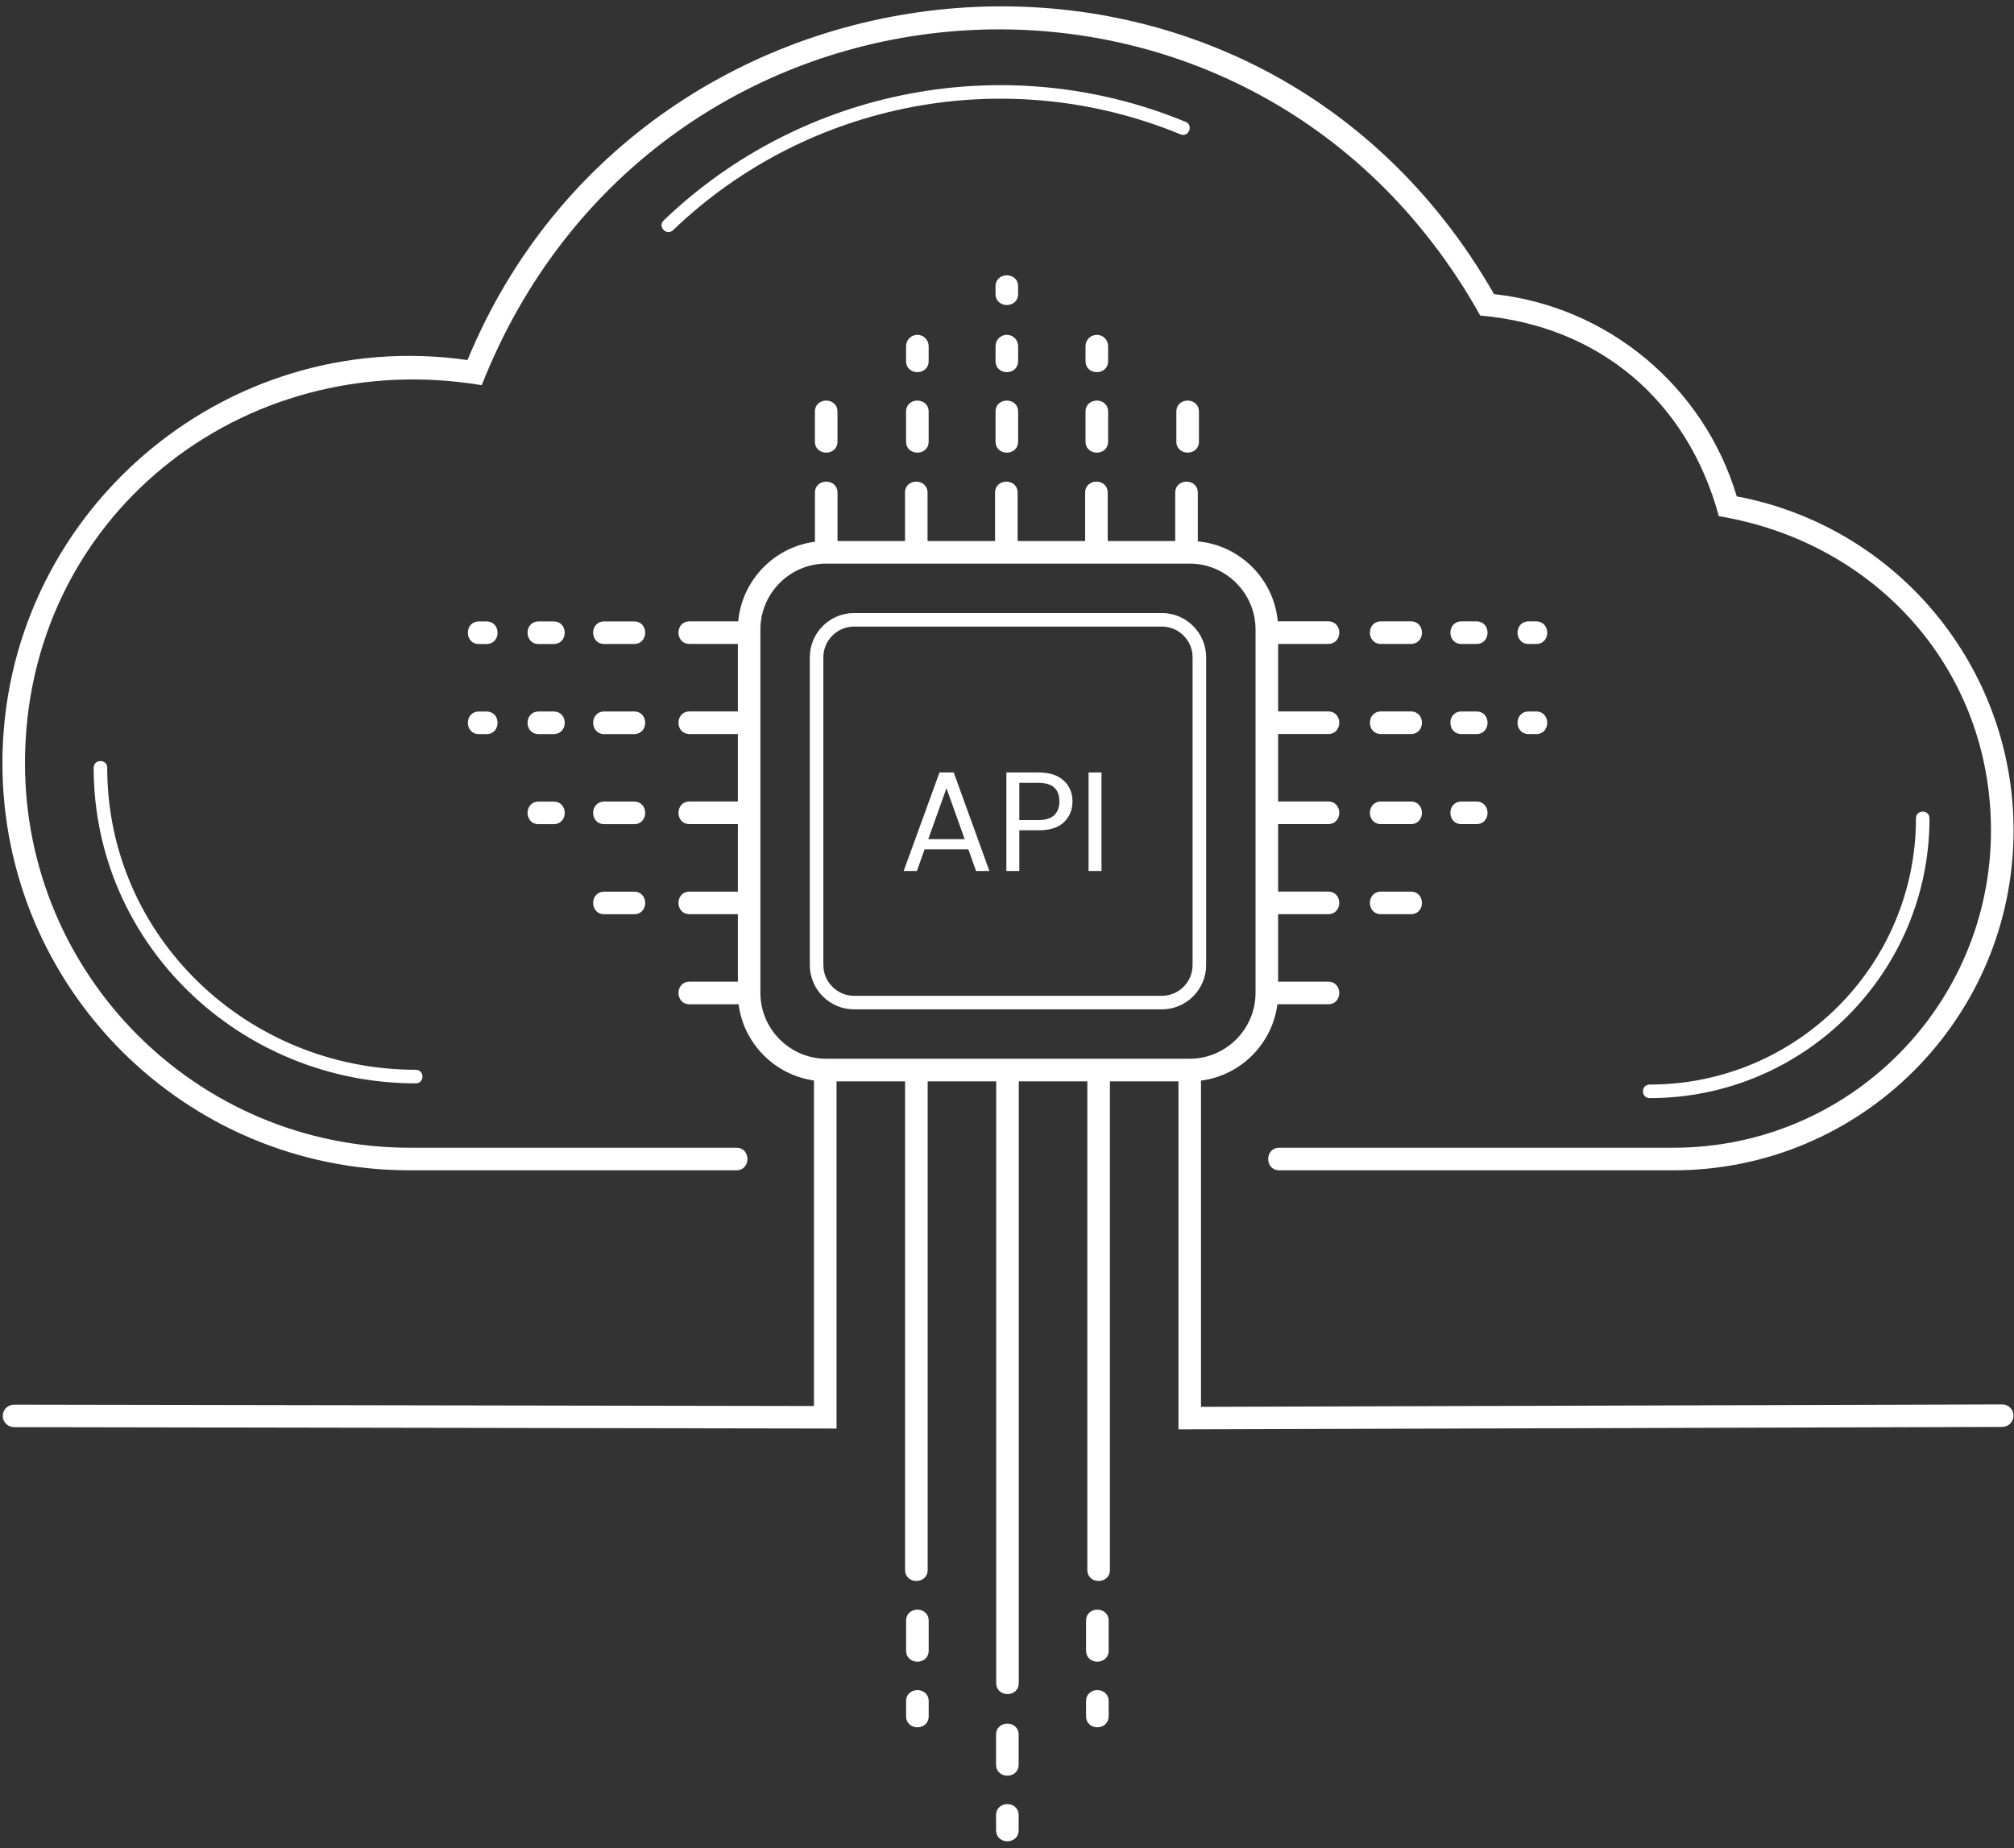 <svg width="255" height="234" viewBox="0 0 255 234" fill="none" xmlns="http://www.w3.org/2000/svg">
<rect x="0" y="0" width="255" height="234" fill="#333333" stroke="none"/>
<path d="M93.228 145.321C95.109 145.321 95.109 148.181 93.228 148.181H51.864C23.389 148.181 0.307 125.098 0.307 96.624C0.307 65.355 28.143 41.135 59.191 45.59C81.57 -8.642 158.532 -16.235 189.167 37.242C203.6 38.807 215.744 48.943 219.897 62.85C240.21 66.667 254.945 84.471 254.945 105.141C254.945 128.911 235.675 148.181 211.905 148.181H161.981C160.101 148.181 160.101 145.321 161.981 145.321H211.905C234.095 145.321 252.085 127.332 252.085 105.142C252.085 84.763 237.514 68.656 217.627 65.355C213.668 50.752 202.494 41.27 187.418 39.952C158.152 -12.407 82.879 -6.765 60.995 48.767C30.515 43.731 3.163 65.652 3.163 96.623C3.163 123.518 24.966 145.321 51.861 145.321H93.228ZM137.51 215.407C137.51 213.526 140.37 213.526 140.37 215.407V217.292C140.37 219.172 137.51 219.172 137.51 217.292V215.407ZM137.51 205.218C137.51 203.337 140.37 203.337 140.37 205.218V208.987C140.37 210.868 137.51 210.868 137.51 208.987V205.218ZM126.116 229.841C126.116 227.96 128.976 227.96 128.976 229.841V231.726C128.976 233.606 126.116 233.606 126.116 231.726V229.841ZM126.116 219.651C126.116 217.771 128.976 217.771 128.976 219.651V223.421C128.976 225.302 126.116 225.302 126.116 223.421V219.651ZM114.724 215.409C114.724 213.529 117.584 213.529 117.584 215.409V217.294C117.584 219.175 114.724 219.175 114.724 217.294V215.409ZM114.724 205.22C114.724 203.339 117.584 203.339 117.584 205.22V208.989C117.584 210.87 114.724 210.87 114.724 208.989V205.22ZM85.219 29.139C84.407 29.919 83.223 28.686 84.032 27.907C101.713 10.956 127.706 6.172 150.11 15.428C151.152 15.855 150.501 17.436 149.46 17.009C127.685 8.015 102.396 12.67 85.22 29.14L85.219 29.139ZM52.644 135.455C53.773 135.455 53.773 137.171 52.644 137.171C30.472 137.171 11.86 119.616 11.86 97.212C11.86 96.084 13.575 96.084 13.575 97.212C13.575 118.674 31.41 135.453 52.644 135.453L52.644 135.455ZM242.587 103.609C242.587 102.48 244.302 102.48 244.302 103.609C244.302 123.176 228.438 139.04 208.871 139.04C207.742 139.04 207.742 137.324 208.871 137.324C227.493 137.324 242.586 122.229 242.586 103.609L242.587 103.609ZM151.802 55.9C151.802 57.781 148.942 57.781 148.942 55.9V52.131C148.942 50.25 151.802 50.25 151.802 52.131V55.9ZM140.302 45.711C140.302 47.592 137.442 47.592 137.442 45.711V43.826C137.442 43.036 138.083 42.396 138.872 42.396C139.662 42.396 140.302 43.036 140.302 43.826V45.711ZM140.302 55.9C140.302 57.781 137.442 57.781 137.442 55.9V52.131C137.442 50.25 140.302 50.25 140.302 52.131V55.9ZM128.909 37.209C128.909 39.09 126.049 39.09 126.049 37.209V36.267C126.049 34.387 128.909 34.387 128.909 36.267V37.209ZM128.909 45.711C128.909 47.592 126.049 47.592 126.049 45.711V43.826C126.049 43.036 126.689 42.396 127.479 42.396C128.268 42.396 128.909 43.036 128.909 43.826V45.711ZM128.909 55.9C128.909 57.781 126.049 57.781 126.049 55.9V52.131C126.049 50.25 128.909 50.25 128.909 52.131V55.9ZM117.58 45.711C117.58 47.592 114.72 47.592 114.72 45.711V43.826C114.72 43.036 115.36 42.396 116.15 42.396C116.94 42.396 117.58 43.036 117.58 43.826V45.711ZM117.58 55.9C117.58 57.781 114.72 57.781 114.72 55.9V52.131C114.72 50.25 117.58 50.25 117.58 52.131V55.9ZM106.037 55.9C106.037 57.781 103.177 57.781 103.177 55.9V52.131C103.177 50.25 106.037 50.25 106.037 52.131V55.9ZM61.589 90.091C63.469 90.091 63.469 92.951 61.589 92.951H60.647C58.767 92.951 58.767 90.091 60.647 90.091H61.589ZM61.589 78.684C63.469 78.684 63.469 81.544 61.589 81.544H60.647C58.767 81.544 58.767 78.684 60.647 78.684H61.589ZM70.091 101.495C71.972 101.495 71.972 104.355 70.091 104.355H68.206C66.325 104.355 66.325 101.495 68.206 101.495H70.091ZM70.091 90.089C71.972 90.089 71.972 92.949 70.091 92.949H68.206C66.325 92.949 66.325 90.089 68.206 90.089H70.091ZM70.091 78.683C71.972 78.683 71.972 81.543 70.091 81.543H68.206C66.325 81.543 66.325 78.683 68.206 78.683H70.091ZM80.28 112.899C82.161 112.899 82.161 115.759 80.28 115.759H76.511C74.63 115.759 74.63 112.899 76.511 112.899H80.28ZM80.28 101.493C82.161 101.493 82.161 104.353 80.28 104.353H76.511C74.63 104.353 74.63 101.493 76.511 101.493H80.28ZM80.28 90.087C82.161 90.087 82.161 92.947 80.28 92.947H76.511C74.63 92.947 74.63 90.087 76.511 90.087H80.28ZM80.28 78.68C82.161 78.68 82.161 81.54 80.28 81.54H76.511C74.63 81.54 74.63 78.68 76.511 78.68H80.28ZM193.55 92.945C191.67 92.945 191.67 90.085 193.55 90.085H194.492C196.373 90.085 196.373 92.945 194.492 92.945H193.55ZM193.55 81.539C191.67 81.539 191.67 78.679 193.55 78.679H194.492C196.373 78.679 196.373 81.539 194.492 81.539H193.55ZM185.048 104.349C183.168 104.349 183.168 101.489 185.048 101.489H186.933C188.814 101.489 188.814 104.349 186.933 104.349H185.048ZM185.048 92.943C183.168 92.943 183.168 90.083 185.048 90.083H186.933C188.814 90.083 188.814 92.943 186.933 92.943H185.048ZM185.048 81.537C183.168 81.537 183.168 78.677 185.048 78.677H186.933C188.814 78.677 188.814 81.537 186.933 81.537H185.048ZM174.859 115.753C172.978 115.753 172.978 112.893 174.859 112.893H178.628C180.509 112.893 180.509 115.753 178.628 115.753H174.859ZM174.859 104.347C172.978 104.347 172.978 101.487 174.859 101.487H178.628C180.509 101.487 180.509 104.347 178.628 104.347H174.859ZM174.859 92.941C172.978 92.941 172.978 90.081 174.859 90.081H178.628C180.509 90.081 180.509 92.941 178.628 92.941H174.859ZM174.859 81.534C172.978 81.534 172.978 78.674 174.859 78.674H178.628C180.509 78.674 180.509 81.534 178.628 81.534H174.859ZM147.117 77.62C150.196 77.62 152.713 80.136 152.713 83.216V122.203C152.713 125.282 150.196 127.799 147.117 127.799H108.13C105.051 127.799 102.534 125.282 102.534 122.203V83.216C102.534 80.136 105.05 77.62 108.13 77.62H147.117ZM147.117 79.335H108.13C105.998 79.335 104.249 81.084 104.249 83.216V122.203C104.249 124.337 105.998 126.084 108.13 126.084H147.117C149.251 126.084 150.998 124.335 150.998 122.203V83.216C150.998 81.082 149.249 79.335 147.117 79.335ZM114.581 62.394C114.581 60.513 117.441 60.513 117.441 62.394V68.503H125.987V62.394C125.987 60.513 128.847 60.513 128.847 62.394V68.503H137.393V62.394C137.393 60.513 140.253 60.513 140.253 62.394V68.503H148.799V62.394C148.799 60.513 151.659 60.513 151.659 62.394V68.549C157.009 69.037 161.296 73.323 161.783 78.672H168.161C170.042 78.672 170.042 81.532 168.161 81.532H161.829V90.078H168.161C170.042 90.078 170.042 92.938 168.161 92.938H161.829V101.484H168.161C170.042 101.484 170.042 104.344 168.161 104.344H161.829V112.89H168.161C170.042 112.89 170.042 115.75 168.161 115.75H161.829V124.296H168.161C170.042 124.296 170.042 127.156 168.161 127.156H161.737C161.091 132.178 157.084 136.181 152.062 136.825V178.128L253.513 177.823C254.298 177.823 254.937 178.461 254.937 179.247C254.937 180.033 254.298 180.671 253.513 180.671L149.208 180.984V136.916H140.53V198.766C140.53 200.647 137.67 200.647 137.67 198.766V136.916H128.993V213.088C128.993 214.969 126.133 214.969 126.133 213.088V136.916H117.455V198.766C117.455 200.647 114.595 200.647 114.595 198.766V136.916H105.917V180.878L1.776 180.701C0.99 180.701 0.352 180.063 0.352 179.277C0.352 178.491 0.99 177.853 1.776 177.853L103.058 178.026V136.808C98.092 136.112 94.155 132.131 93.515 127.157H87.314C85.433 127.157 85.433 124.297 87.314 124.297H93.423V115.751H87.314C85.433 115.751 85.433 112.891 87.314 112.891H93.423V104.345H87.314C85.433 104.345 85.433 101.485 87.314 101.485H93.423V92.939H87.314C85.433 92.939 85.433 90.079 87.314 90.079H93.423V81.533H87.314C85.433 81.533 85.433 78.673 87.314 78.673H93.469C93.944 73.478 98.01 69.261 103.182 68.594V62.393C103.182 60.512 106.042 60.512 106.042 62.393V68.502H114.588V62.393L114.581 62.394ZM150.638 71.363H104.605C100.026 71.363 96.277 75.114 96.277 79.691V125.724C96.277 130.303 100.028 134.053 104.605 134.053H150.638C155.218 134.053 158.967 130.301 158.967 125.724V79.691C158.967 75.112 155.215 71.363 150.638 71.363Z" fill="white"/>
<path d="M123.58 110.279L122.608 107.543H117.064L116.092 110.279H114.418L118.954 97.805H120.754L125.272 110.279H123.58ZM117.532 106.247H122.14L119.836 99.803L117.532 106.247ZM131.471 97.805C132.875 97.805 133.943 98.147 134.675 98.831C135.419 99.515 135.791 100.391 135.791 101.459C135.791 102.527 135.431 103.409 134.711 104.105C134.003 104.789 132.923 105.131 131.471 105.131H129.059V110.279H127.421V97.805H131.471ZM129.059 103.835H131.471C132.371 103.835 133.037 103.631 133.469 103.223C133.913 102.803 134.135 102.221 134.135 101.477C134.135 99.905 133.247 99.119 131.471 99.119H129.059V103.835ZM137.827 110.279V97.805H139.465V110.279H137.827Z" fill="white"/>
</svg>
